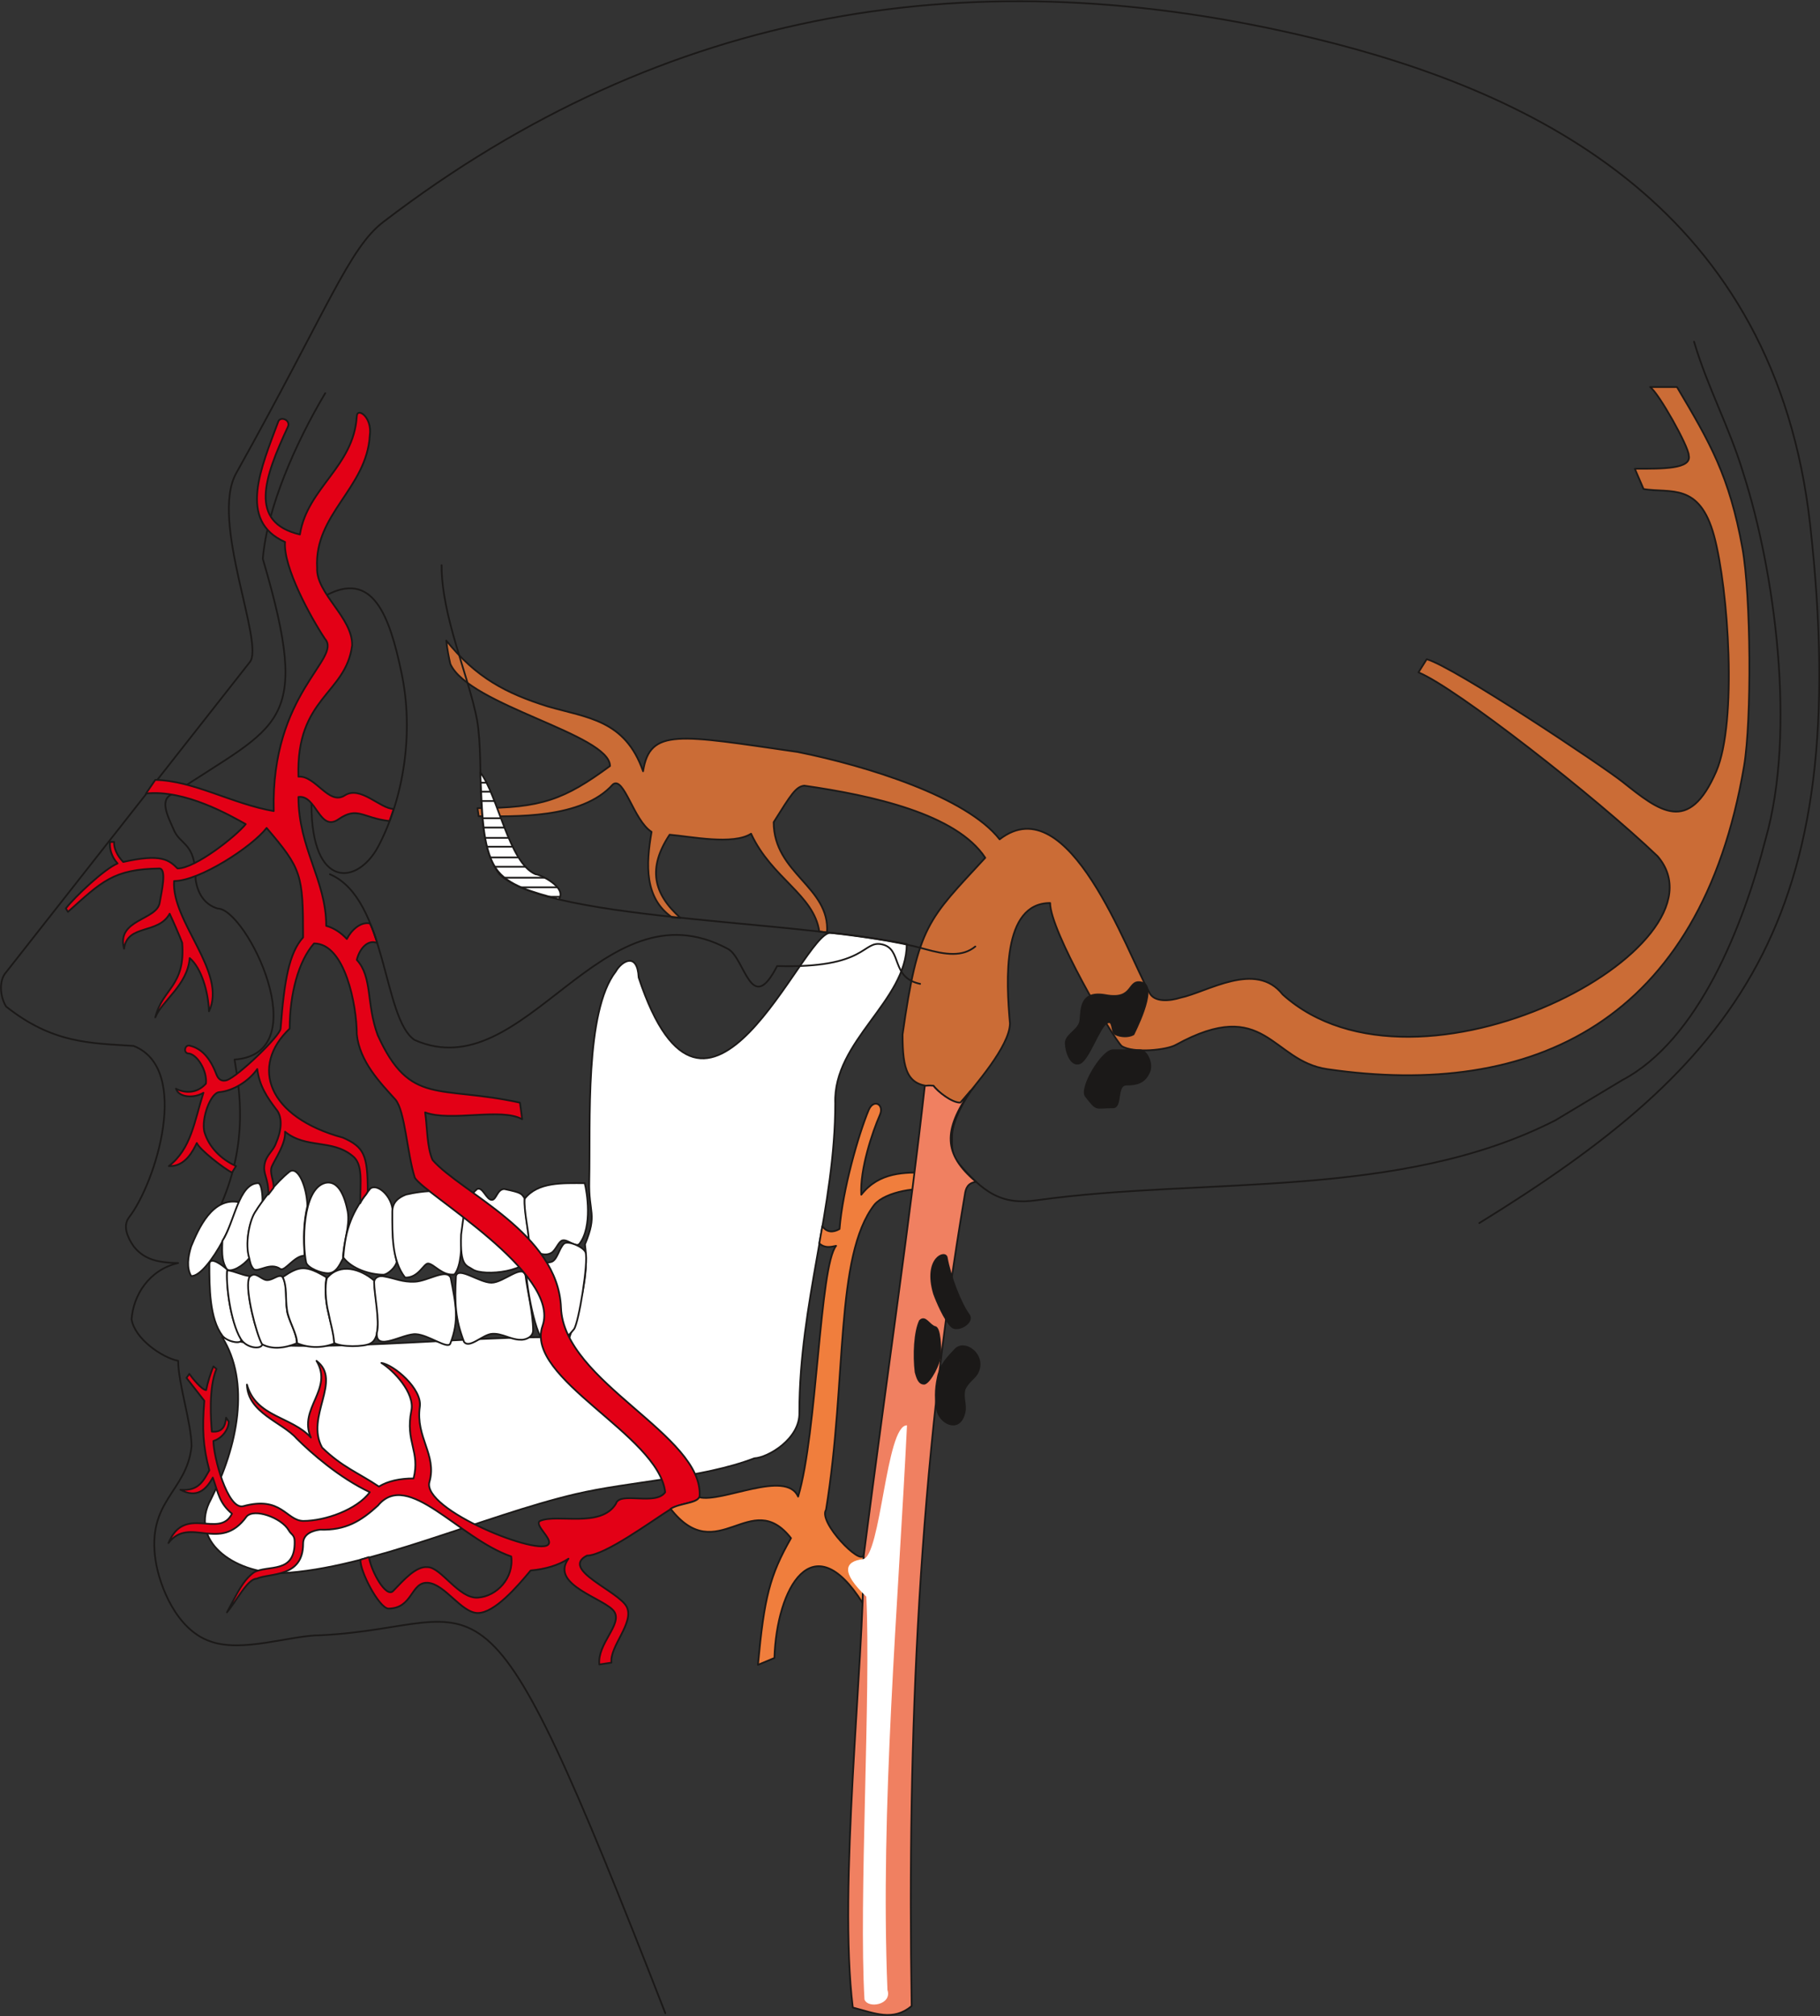 <svg xmlns="http://www.w3.org/2000/svg" xml:space="preserve" width="559.861" height="620.145" fill-rule="evenodd" stroke-linejoin="round" stroke-width="28.222" preserveAspectRatio="xMidYMid" version="1.2" viewBox="0 0 14813 16408"><rect x="0" y="0" width="14813" height="16408" fill="#333333" stroke="none"/><defs class="ClipPathGroup"><clipPath id="a" clipPathUnits="userSpaceOnUse"><path d="M0 0h14813v16408H0z"/></clipPath></defs><g class="SlideGroup"><g class="Slide" clip-path="url(#a)"><g class="Page"><g fill="none" class="com.sun.star.drawing.OpenBezierShape"><path d="M0 2h14816v16390H0z" class="BoundingBox"/><path stroke="#1B1918" stroke-linecap="round" stroke-width="14" d="M12040 9954c2075-1280 3056-2435 2693-5682-285-2553-2197-3513-4039-3960C7958-350 5420 47 3124 1803c-285 215-452 706-1202 2049-216 387 237 1393 110 1538L50 7912c-60 66-52 196 0 280 379 299 676 297 1037 320 472 185 180 1117-38 1397-49 66-16 155 38 233 73 92 167 135 363 137-241 56-366 267-379 458 26 160 249 312 379 338 0 182 109 510 109 695-38 374-368 440-292 934 33 208 170 556 439 652 265 99 653-48 907-48 1402-68 1270-858 2802 3076"/></g><g fill="none" class="com.sun.star.drawing.OpenBezierShape"><path d="M1339 3193h1317v6612H1339z" class="BoundingBox"/><path stroke="#1B1918" stroke-linecap="round" stroke-width="14" d="M2647 3200c-239 401-473 929-508 1348 406 1379 132 1334-730 1913-119 39-41 186 0 280 56 148 183 102 183 417 15 106 68 203 180 236 232 0 814 1181 137 1229 41 252 113 663-107 1174"/></g><g fill="none" class="com.sun.star.drawing.OpenBezierShape"><path d="M7741 2773h6759v7012H7741z" class="BoundingBox"/><path stroke="#1B1918" stroke-linecap="round" stroke-width="14" d="M13788 2781c109 370 289 698 401 1071 254 791 434 2097 180 2981-180 701-546 1631-1165 1957l-544 327c-1273 651-2853 460-4222 651-282 40-435-56-656-326-39-61-34-134-33-205 5-120 107-303 181-394"/></g><g class="com.sun.star.drawing.ClosedBezierShape"><path fill="none" d="M1660 7584h5729v5227H1660z" class="BoundingBox"/><path fill="#FFF" d="M1717 12201c-185 335 183 602 574 602 716-36 1643-467 2391-643 440-104 1026-127 1458-292 109-5 373-157 366-374 0-887 292-1676 292-2515-18-509 582-831 582-1296-145-28-453-79-623-91-226 0-1006 2033-1559 363-10-209-137-135-186-49-254 326-205 1228-216 1703-7 267 69 267-35 518 35 265-46 516-127 760-728-36-2353 170-2826-5 231 368 127 887-91 1319Z"/><path fill="none" stroke="#1B1918" stroke-linecap="round" stroke-width="14" d="M1717 12201c-185 335 183 602 574 602 716-36 1643-467 2391-643 440-104 1026-127 1458-292 109-5 373-157 366-374 0-887 292-1676 292-2515-18-509 582-831 582-1296-145-28-453-79-623-91-226 0-1006 2033-1559 363-10-209-137-135-186-49-254 326-205 1228-216 1703-7 267 69 267-35 518 35 265-46 516-127 760-728-36-2353 170-2826-5 231 368 127 887-91 1319Z"/></g><g class="com.sun.star.drawing.ClosedBezierShape"><path fill="none" d="M1523 9771h432v623h-432z" class="BoundingBox"/><path fill="#FFF" d="M1947 9784c-219-45-332 217-391 359-27 86-39 176 0 242 72 3 179-142 255-283 78-142 113-280 136-318Z"/><path fill="none" stroke="#1B1918" stroke-linecap="round" stroke-width="14" d="M1947 9784c-219-45-332 217-391 359-27 86-39 176 0 242 72 3 179-142 255-283 78-142 113-280 136-318Z"/></g><g class="com.sun.star.drawing.ClosedBezierShape"><path fill="none" d="M1801 9622h345v725h-345z" class="BoundingBox"/><path fill="#FFF" d="M2030 10237c-51 66-146 121-184 94-36-59-42-112-36-232 98-150 133-472 294-470 28 12 33 106 33 152-50 61-87 129-107 214-16 79-23 155 0 242Z"/><path fill="none" stroke="#1B1918" stroke-linecap="round" stroke-width="14" d="M2030 10237c-51 66-146 121-184 94-36-59-42-112-36-232 98-150 133-472 294-470 28 12 33 106 33 152-50 61-87 129-107 214-16 79-23 155 0 242Z"/></g><g class="com.sun.star.drawing.ClosedBezierShape"><path fill="none" d="M2007 9520h504v823h-504z" class="BoundingBox"/><path fill="#FFF" d="M2502 9814c-5-157-76-326-145-279-113 91-217 228-283 333-48 79-80 260-46 369 8 35 11 61 36 91 38 31 135-61 219 0 39 18 112-109 196-109-8-145-10-262 23-405Z"/><path fill="none" stroke="#1B1918" stroke-linecap="round" stroke-width="14" d="M2502 9814c-5-157-76-326-145-279-113 91-217 228-283 333-48 79-80 260-46 369 8 35 11 61 36 91 38 31 135-61 219 0 39 18 112-109 196-109-8-145-10-262 23-405Z"/></g><g class="com.sun.star.drawing.ClosedBezierShape"><path fill="none" d="M2467 9617h376v753h-376z" class="BoundingBox"/><path fill="#FFF" d="M2830 9860c-38-195-109-250-183-233-190 50-187 506-155 648 12 43 119 89 183 87 59-5 84-56 117-120 0-124 59-262 38-382Z"/><path fill="none" stroke="#1B1918" stroke-linecap="round" stroke-width="14" d="M2830 9860c-38-195-109-250-183-233-190 50-187 506-155 648 12 43 119 89 183 87 59-5 84-56 117-120 0-124 59-262 38-382Z"/></g><g class="com.sun.star.drawing.ClosedBezierShape"><path fill="none" d="M2787 9655h450v728h-450z" class="BoundingBox"/><path fill="#FFF" d="M3196 9857c-5-124-127-230-183-183-148 186-202 323-219 560 71 94 219 140 328 140 36-3 102-64 107-107-31-140-38-255-33-410Z"/><path fill="none" stroke="#1B1918" stroke-linecap="round" stroke-width="14" d="M3196 9857c-5-124-127-230-183-183-148 186-202 323-219 560 71 94 219 140 328 140 36-3 102-64 107-107-31-140-38-255-33-410Z"/></g><g class="com.sun.star.drawing.ClosedBezierShape"><path fill="none" d="M3186 9686h601v720h-601z" class="BoundingBox"/><path fill="#FFF" d="M3778 9768c-97-106-339-78-474-46-58 23-111 59-111 140 0 186-5 396 104 535 111 5 152-119 189-114 48 5 114 102 213 89 58-74 56-230 58-336 23-127 21-174 21-268Z"/><path fill="none" stroke="#1B1918" stroke-linecap="round" stroke-width="14" d="M3778 9768c-97-106-339-78-474-46-58 23-111 59-111 140 0 186-5 396 104 535 111 5 152-119 189-114 48 5 114 102 213 89 58-74 56-230 58-336 23-127 21-174 21-268Z"/></g><g class="com.sun.star.drawing.ClosedBezierShape"><path fill="none" d="M3745 9667h588v699h-588z" class="BoundingBox"/><path fill="#FFF" d="M4105 9677c-59 0-64 88-102 88-46 0-73-110-120-88-107 91-109 227-130 371-11 266 46 248 94 283 88 59 490 21 477-142-10-95-53-293-53-436-28-38-20-46-166-76Z"/><path fill="none" stroke="#1B1918" stroke-linecap="round" stroke-width="14" d="M4105 9677c-59 0-64 88-102 88-46 0-73-110-120-88-107 91-109 227-130 371-11 266 46 248 94 283 88 59 490 21 477-142-10-95-53-293-53-436-28-38-20-46-166-76Z"/></g><g class="com.sun.star.drawing.ClosedBezierShape"><path fill="none" d="M4262 9622h532v596h-532z" class="BoundingBox"/><path fill="#FFF" d="M4759 9629c-181 0-380-12-489 127-7 94 30 250 35 341 8 43 28 74 56 94 49 18 92 28 130 3 34-23 56-92 87-99 43-11 108 61 138 28 109-140 61-426 43-494Z"/><path fill="none" stroke="#1B1918" stroke-linecap="round" stroke-width="14" d="M4759 9629c-181 0-380-12-489 127-7 94 30 250 35 341 8 43 28 74 56 94 49 18 92 28 130 3 34-23 56-92 87-99 43-11 108 61 138 28 109-140 61-426 43-494Z"/></g><g class="com.sun.star.drawing.ClosedBezierShape"><path fill="none" d="M1697 10254h275v678h-275z" class="BoundingBox"/><path fill="#FFF" d="M1849 10332c-33-30-138-113-145-45 0 185 0 445 107 585 43 53 176 74 149 20-83-157-116-374-111-560Z"/><path fill="none" stroke="#1B1918" stroke-linecap="round" stroke-width="14" d="M1849 10332c-33-30-138-113-145-45 0 185 0 445 107 585 43 53 176 74 149 20-83-157-116-374-111-560Z"/></g><g class="com.sun.star.drawing.ClosedBezierShape"><path fill="none" d="M1840 10331h304v644h-304z" class="BoundingBox"/><path fill="#FFF" d="M2035 10386c-68-8-123-41-186-48-12 104 25 417 110 558 48 79 171 89 176 43-68-143-145-469-100-553Z"/><path fill="none" stroke="#1B1918" stroke-linecap="round" stroke-width="14" d="M2035 10386c-68-8-123-41-186-48-12 104 25 417 110 558 48 79 171 89 176 43-68-143-145-469-100-553Z"/></g><g class="com.sun.star.drawing.ClosedBezierShape"><path fill="none" d="M2011 10366h414v611h-414z" class="BoundingBox"/><path fill="#FFF" d="M2297 10390c-31-22-74 28-123 28-36 0-71-45-110-45-20 5-38 17-40 40-27 94 61 443 109 527 79 43 179 35 283-8 0-94-79-203-81-278-13-83 5-218-38-264Z"/><path fill="none" stroke="#1B1918" stroke-linecap="round" stroke-width="14" d="M2297 10390c-31-22-74 28-123 28-36 0-71-45-110-45-20 5-38 17-40 40-27 94 61 443 109 527 79 43 179 35 283-8 0-94-79-203-81-278-13-83 5-218-38-264Z"/></g><g class="com.sun.star.drawing.ClosedBezierShape"><path fill="none" d="M2294 10315h436v656h-436z" class="BoundingBox"/><path fill="#FFF" d="M2657 10395c-169-100-219-95-356-2 38 81 20 176 35 267 10 84 84 199 81 271 103 45 222 38 304 2 0-141-99-303-64-538Z"/><path fill="none" stroke="#1B1918" stroke-linecap="round" stroke-width="14" d="M2657 10395c-169-100-219-95-356-2 38 81 20 176 35 267 10 84 84 199 81 271 103 45 222 38 304 2 0-141-99-303-64-538Z"/></g><g class="com.sun.star.drawing.ClosedBezierShape"><path fill="none" d="M2643 10319h441v645h-441z" class="BoundingBox"/><path fill="#FFF" d="M3046 10422c-112-96-278-147-385-21-19 59-12 192 13 286 13 73 40 156 46 242 53 36 247 33 293 5 119-53 33-384 33-512Z"/><path fill="none" stroke="#1B1918" stroke-linecap="round" stroke-width="14" d="M3046 10422c-112-96-278-147-385-21-19 59-12 192 13 286 13 73 40 156 46 242 53 36 247 33 293 5 119-53 33-384 33-512Z"/></g><g class="com.sun.star.drawing.ClosedBezierShape"><path fill="none" d="M3038 10363h681v592h-681z" class="BoundingBox"/><path fill="#FFF" d="M3668 10398c-36-77-186 28-291 33-104 5-162-28-251-43-41-10-81 10-81 48 0 93 48 319 22 411-12 160 214 3 319 11 101 5 261 127 279 76 74-187 46-316 3-536Z"/><path fill="none" stroke="#1B1918" stroke-linecap="round" stroke-width="14" d="M3668 10398c-36-77-186 28-291 33-104 5-162-28-251-43-41-10-81 10-81 48 0 93 48 319 22 411-12 160 214 3 319 11 101 5 261 127 279 76 74-187 46-316 3-536Z"/></g><g class="com.sun.star.drawing.ClosedBezierShape"><path fill="none" d="M3699 10341h648v604h-648z" class="BoundingBox"/><path fill="#FFF" d="M4278 10385c-20-108-178 54-278 54-99 0-269-134-289-54-12 225-5 352 66 536 45 58 155-64 231-66 77-5 151 48 224 48 41 5 107-20 107-76 0-141-51-345-61-442Z"/><path fill="none" stroke="#1B1918" stroke-linecap="round" stroke-width="14" d="M4278 10385c-20-108-178 54-278 54-99 0-269-134-289-54-12 225-5 352 66 536 45 58 155-64 231-66 77-5 151 48 224 48 41 5 107-20 107-76 0-141-51-345-61-442Z"/></g><g class="com.sun.star.drawing.ClosedBezierShape"><path fill="none" d="M4276 10107h504v829h-504z" class="BoundingBox"/><path fill="#FFF" d="M4766 10192c-18-45-142-98-175-71-41 36-56 140-108 150-51 13-102-5-155-25-15-5-30 20-38 45-35 40 63 589 135 615 94 30 135 48 247-89 38-51 119-546 94-625Z"/><path fill="none" stroke="#1B1918" stroke-linecap="round" stroke-width="14" d="M4766 10192c-18-45-142-98-175-71-41 36-56 140-108 150-51 13-102-5-155-25-15-5-30 20-38 45-35 40 63 589 135 615 94 30 135 48 247-89 38-51 119-546 94-625Z"/></g><g class="com.sun.star.drawing.ClosedBezierShape"><path fill="none" d="M3624 3143h10623v5843H3624z" class="BoundingBox"/><path fill="#CB6C36" d="M13430 3150h219c269 454 426 721 533 1313 69 387 76 1395 13 1771-353 2084-1722 2711-3392 2467-457-66-503-599-1232-198-74 43-348 71-442 10-79-78-582-937-582-1164-393 0-358 636-327 979 0 185-292 513-402 650-73 0-182-91-218-137-218 0-254-137-254-422 127-894 208-933 673-1438-234-358-924-508-1473-587-69 8-107 71-249 297 0 419 460 526 434 898l-63-8c-43-300-387-433-555-796-145 94-490 23-663 8-180 272-134 480 89 678l-69-5c-226-158-213-429-167-696-147-94-224-457-315-386-254 284-803 259-1092 259l-10-66c520 0 706-69 1079-343-3-259-1148-493-1300-831-11-48-26-124-33-190 243 302 485 429 825 536 325 94 630 109 777 528 56-353 290-297 1259-157 566 114 1374 366 1643 711 564-437 1036 923 1217 1243 38 89 175 71 254 46 221-46 614-305 833-26 1097 988 3684-391 3051-1126-503-482-1641-1371-1946-1496l67-107c221 61 1432 869 1595 999 299 238 538 431 762-87 172-404 99-1483-18-1916-119-437-353-345-574-381l-71-165c226 0 465 3 439-109 0-71-246-511-315-556Z"/><path fill="none" stroke="#1B1918" stroke-linecap="round" stroke-width="14" d="M13430 3150h219c269 454 426 721 533 1313 69 387 76 1395 13 1771-353 2084-1722 2711-3392 2467-457-66-503-599-1232-198-74 43-348 71-442 10-79-78-582-937-582-1164-393 0-358 636-327 979 0 185-292 513-402 650-73 0-182-91-218-137-218 0-254-137-254-422 127-894 208-933 673-1438-234-358-924-508-1473-587-69 8-107 71-249 297 0 419 460 526 434 898l-63-8c-43-300-387-433-555-796-145 94-490 23-663 8-180 272-134 480 89 678l-69-5c-226-158-213-429-167-696-147-94-224-457-315-386-254 284-803 259-1092 259l-10-66c520 0 706-69 1079-343-3-259-1148-493-1300-831-11-48-26-124-33-190 243 302 485 429 825 536 325 94 630 109 777 528 56-353 290-297 1259-157 566 114 1374 366 1643 711 564-437 1036 923 1217 1243 38 89 175 71 254 46 221-46 614-305 833-26 1097 988 3684-391 3051-1126-503-482-1641-1371-1946-1496l67-107c221 61 1432 869 1595 999 299 238 538 431 762-87 172-404 99-1483-18-1916-119-437-353-345-574-381l-71-165c226 0 465 3 439-109 0-71-246-511-315-556Z"/></g><g fill="none" class="com.sun.star.drawing.OpenBezierShape"><path d="M3587 4593h4359v3179H3587z" class="BoundingBox"/><path stroke="#1B1918" stroke-linecap="round" stroke-width="14" d="M3594 4600c0 419 220 897 289 1260 64 384-33 976 183 1256 422 399 2599 366 3460 607 171 48 308 66 412-20"/></g><g fill="none" class="com.sun.star.drawing.OpenBezierShape"><path d="M2527 4781h793v2333h-793z" class="BoundingBox"/><path stroke="#1B1918" stroke-linecap="round" stroke-width="14" d="M2644 4851c387-215 525 150 624 626 102 482 18 1018-189 1411-168 317-544 353-544-341"/></g><g class="com.sun.star.drawing.ClosedBezierShape"><path fill="none" d="M529 3352h5174v10202H529z" class="BoundingBox"/><path fill="#E30016" d="M5694 12180c35-503-1105-930-1128-1537s-811-935-1045-1202c-48-106-43-274-61-388 208 79 622-41 790 56l-18-135c-663-145-894 31-1158-550-94-256-41-472-170-612 23-96 94-170 167-137-17-53-35-112-61-160-78-15-152 58-187 127-44-48-102-89-168-107 0-373-226-630-226-1049 147-20 170 290 327 181 155-107 194-10 414 15 11-33 28-76 33-99-109 0-269-193-398-109-130 83-237-165-376-153-21-647 386-670 437-1069 5-226-295-422-285-630-25-439 404-648 429-1079 21-150-104-231-106-155-26 414-402 579-463 962-421-99-289-465-99-874 28-55-55-91-76-48-139 376-335 810 54 983-16 203 208 612 325 788 142 162-442 439-417 1402-340-59-649-247-964-254l-76 111c318-35 690 181 812 249-72 92-408 361-555 361-71-71-135-122-442-53-48-49-79-115-74-163h-33c-7 48 10 120 61 175-109 46-348 272-421 366l17 28c275-246 369-348 747-353 58 8 15 191 0 277-20 145-356 135-290 376 26-203 277-114 371-285 33 71 82 183 102 237 28 355-163 373-219 607 56-138 262-262 280-483 96 81 152 277 157 434 151-317-307-729-284-1061 206 0 633-277 753-432 284 333 297 376 297 891-114 127-153 348-183 742-5 61-345 387-437 420-44 13-69-7-85-46-53-139-124-215-223-236-36-2-46 56-10 64 73 0 160 142 147 246-79 89-183 74-244 41 26 76 153 78 224 33-74 231-99 457-282 597 137 7 200-132 228-188 21 53 221 208 286 241l33-53c-123-56-222-155-258-280-25-109 51-317 122-322 113-10 240-89 309-188 17 137 81 231 152 325 61 68 41 188 0 279-23 66-76 92-92 168-17 84 31 109 31 249l41-54c7-55-36-121-13-175 28-63 114-185 107-282 170 140 381 59 548 196 89 66 64 216 64 386 25-56 48-61 61-97 0-297-31-360-201-436-617-168-757-582-434-888 0-282 71-549 198-693 254 0 348 508 348 739 23 224 193 397 315 532 78 94 94 434 157 635 76 134 1190 777 1040 1206-151 429 945 887 998 1354-78 114-371-10-401 94-122 201-480 79-618 140-49 30 95 139 72 185-51 119-1043-279-971-505 61-219-115-361-79-610 20-147-214-343-313-356 97 59 275 244 244 389-51 254 74 330 18 551-112 0-208 21-282 66-170-114-297-157-462-317-140-252 167-546-46-706 140 233-150 386-46 624-155-172-447-165-520-431 5 231 289 307 404 439 119 119 348 320 596 437-106 142-363 234-543 234-140-5-175-206-488-120-127 31-242-404-242-531 74-22 125-99 125-157l-22-33c-6 63-24 122-116 114-7-91-28-355 38-510l-25-21c-25 61-46 127-59 193-35 0-114-99-137-132l-23 33 145 186c-18 226-12 368 41 566-43 71-79 173-236 158 134 71 208 2 264-99 46 129 51 205 156 294-103 208-385-79-517 239 173-226 419 86 636-216 61-69 282 8 343 112 18 35 48 35 48 91 5 270-218 186-332 252-89 66-130 160-219 325 76-89 168-274 241-274 110-49 379-6 379-285 0-84 84-107 137-114 211 7 335-71 472-196 244-297 658 267 1085 414 23 175-117 325-272 335-155 11-299-248-409-248-94-11-198 109-279 193-58 63-180-158-198-275-23 8-43 13-69 21-7 91 150 391 226 398 201 0 181-216 320-210 140 7 275 246 409 246 135 0 318-211 430-346 117-10 229-43 308-96-158 216 305 325 373 432 66 104-139 259-122 429l99-15c-17-132 186-323 125-452-64-130-546-305-325-419 145 0 528-282 675-374 79-56 242-56 242-106Z"/><path fill="none" stroke="#1B1918" stroke-linecap="round" stroke-width="14" d="M5694 12180c35-503-1105-930-1128-1537s-811-935-1045-1202c-48-106-43-274-61-388 208 79 622-41 790 56l-18-135c-663-145-894 31-1158-550-94-256-41-472-170-612 23-96 94-170 167-137-17-53-35-112-61-160-78-15-152 58-187 127-44-48-102-89-168-107 0-373-226-630-226-1049 147-20 170 290 327 181 155-107 194-10 414 15 11-33 28-76 33-99-109 0-269-193-398-109-130 83-237-165-376-153-21-647 386-670 437-1069 5-226-295-422-285-630-25-439 404-648 429-1079 21-150-104-231-106-155-26 414-402 579-463 962-421-99-289-465-99-874 28-55-55-91-76-48-139 376-335 810 54 983-16 203 208 612 325 788 142 162-442 439-417 1402-340-59-649-247-964-254l-76 111c318-35 690 181 812 249-72 92-408 361-555 361-71-71-135-122-442-53-48-49-79-115-74-163h-33c-7 48 10 120 61 175-109 46-348 272-421 366l17 28c275-246 369-348 747-353 58 8 15 191 0 277-20 145-356 135-290 376 26-203 277-114 371-285 33 71 82 183 102 237 28 355-163 373-219 607 56-138 262-262 280-483 96 81 152 277 157 434 151-317-307-729-284-1061 206 0 633-277 753-432 284 333 297 376 297 891-114 127-153 348-183 742-5 61-345 387-437 420-44 13-69-7-85-46-53-139-124-215-223-236-36-2-46 56-10 64 73 0 160 142 147 246-79 89-183 74-244 41 26 76 153 78 224 33-74 231-99 457-282 597 137 7 200-132 228-188 21 53 221 208 286 241l33-53c-123-56-222-155-258-280-25-109 51-317 122-322 113-10 240-89 309-188 17 137 81 231 152 325 61 68 41 188 0 279-23 66-76 92-92 168-17 84 31 109 31 249l41-54c7-55-36-121-13-175 28-63 114-185 107-282 170 140 381 59 548 196 89 66 64 216 64 386 25-56 48-61 61-97 0-297-31-360-201-436-617-168-757-582-434-888 0-282 71-549 198-693 254 0 348 508 348 739 23 224 193 397 315 532 78 94 94 434 157 635 76 134 1190 777 1040 1206-151 429 945 887 998 1354-78 114-371-10-401 94-122 201-480 79-618 140-49 30 95 139 72 185-51 119-1043-279-971-505 61-219-115-361-79-610 20-147-214-343-313-356 97 59 275 244 244 389-51 254 74 330 18 551-112 0-208 21-282 66-170-114-297-157-462-317-140-252 167-546-46-706 140 233-150 386-46 624-155-172-447-165-520-431 5 231 289 307 404 439 119 119 348 320 596 437-106 142-363 234-543 234-140-5-175-206-488-120-127 31-242-404-242-531 74-22 125-99 125-157l-22-33c-6 63-24 122-116 114-7-91-28-355 38-510l-25-21c-25 61-46 127-59 193-35 0-114-99-137-132l-23 33 145 186c-18 226-12 368 41 566-43 71-79 173-236 158 134 71 208 2 264-99 46 129 51 205 156 294-103 208-385-79-517 239 173-226 419 86 636-216 61-69 282 8 343 112 18 35 48 35 48 91 5 270-218 186-332 252-89 66-130 160-219 325 76-89 168-274 241-274 110-49 379-6 379-285 0-84 84-107 137-114 211 7 335-71 472-196 244-297 658 267 1085 414 23 175-117 325-272 335-155 11-299-248-409-248-94-11-198 109-279 193-58 63-180-158-198-275-23 8-43 13-69 21-7 91 150 391 226 398 201 0 181-216 320-210 140 7 275 246 409 246 135 0 318-211 430-346 117-10 229-43 308-96-158 216 305 325 373 432 66 104-139 259-122 429l99-15c-17-132 186-323 125-452-64-130-546-305-325-419 145 0 528-282 675-374 79-56 242-56 242-106Z"/></g><g class="com.sun.star.drawing.ClosedBezierShape"><path fill="none" d="M5451 8974h2200v4583H5451z" class="BoundingBox"/><path fill="#F07E3D" d="m7028 12655-7 391c-407-650-700-122-718 447l-134 56c51-549 96-727 269-1031-328-419-599 249-980-239 73-46 208-43 233-94 183 48 706-229 805-5 156-523 174-1876 309-2041-41 8-89 23-137-20l25-140c36 51 86 54 140 23 25-317 152-764 238-970 41-93 130-43 89 45-58 133-162 435-150 646 148-188 354-181 534-181 107 0 129 173 56 148-112-36-391 5-483 114-325 419-221 1422-394 2483-66 101 287 462 305 368Z"/><path fill="none" stroke="#1B1918" stroke-linecap="round" stroke-width="14" d="m7028 12655-7 391c-407-650-700-122-718 447l-134 56c51-549 96-727 269-1031-328-419-599 249-980-239 73-46 208-43 233-94 183 48 706-229 805-5 156-523 174-1876 309-2041-41 8-89 23-137-20l25-140c36 51 86 54 140 23 25-317 152-764 238-970 41-93 130-43 89 45-58 133-162 435-150 646 148-188 354-181 534-181 107 0 129 173 56 148-112-36-391 5-483 114-325 419-221 1422-394 2483-66 101 287 462 305 368Z"/></g><g class="com.sun.star.drawing.ClosedBezierShape"><path fill="none" d="M6896 8827h1057v7580H6896z" class="BoundingBox"/><path fill="#F08061" d="M7030 12659c0 895-209 2701-89 3679 178 46 327 115 479-12-36-2209 58-4398 433-6604 7-51 23-94 91-104-270-229-265-419-46-739l-81 94c-66 5-189-92-219-137-43-4-46 0-71 0-120 1082-295 2261-497 3823Z"/><path fill="none" stroke="#1B1918" stroke-linecap="round" stroke-width="14" d="M7030 12659c0 895-209 2701-89 3679 178 46 327 115 479-12-36-2209 58-4398 433-6604 7-51 23-94 91-104-270-229-265-419-46-739l-81 94c-66 5-189-92-219-137-43-4-46 0-71 0-120 1082-295 2261-497 3823Z"/></g><g class="com.sun.star.drawing.ClosedBezierShape"><path fill="none" d="M7572 10205h331v613h-331z" class="BoundingBox"/><path fill="#1B1918" d="M7706 10236c25 143 110 371 181 466 41 64-96 140-142 94-57-55-121-206-143-267-86-291 96-358 104-293Z"/><path fill="none" stroke="#1B1918" stroke-linecap="round" stroke-width="14" d="M7706 10236c25 143 110 371 181 466 41 64-96 140-142 94-57-55-121-206-143-267-86-291 96-358 104-293Z"/></g><g class="com.sun.star.drawing.ClosedBezierShape"><path fill="none" d="M7436 10729h227v541h-227z" class="BoundingBox"/><path fill="#1B1918" d="M7611 10800c41 7 43 173 43 219-2 74-84 231-130 242-42 2-57-39-72-94-17-138-8-329 35-418 45-45 75 38 124 51Z"/><path fill="none" stroke="#1B1918" stroke-linecap="round" stroke-width="14" d="M7611 10800c41 7 43 173 43 219-2 74-84 231-130 242-42 2-57-39-72-94-17-138-8-329 35-418 45-45 75 38 124 51Z"/></g><g class="com.sun.star.drawing.ClosedBezierShape"><path fill="none" d="M7609 10948h372v654h-372z" class="BoundingBox"/><path fill="#1B1918" d="M7777 10980c-58 63-125 124-145 233-20 95-22 184 0 278 35 102 184 168 219 0 13-61-18-117 0-185 31-67 90-95 108-141 63-137-103-263-182-185Z"/><path fill="none" stroke="#1B1918" stroke-linecap="round" stroke-width="14" d="M7777 10980c-58 63-125 124-145 233-20 95-22 184 0 278 35 102 184 168 219 0 13-61-18-117 0-185 31-67 90-95 108-141 63-137-103-263-182-185Z"/></g><g class="com.sun.star.drawing.ClosedBezierShape"><path fill="none" d="M3902 6279h668v1047h-668z" class="BoundingBox"/><path fill="#FFF" d="M3909 6286c144 187 232 737 450 829 36 0 260 109 189 203-199-54-420-109-512-252-117-175-112-496-127-780Z"/><path fill="none" stroke="#1B1918" stroke-linecap="round" stroke-width="14" d="M3909 6286c144 187 232 737 450 829 36 0 260 109 189 203-199-54-420-109-512-252-117-175-112-496-127-780Z"/></g><g class="com.sun.star.drawing.ClosedBezierShape"><path fill="none" d="M8821 8540h549v484h-549z" class="BoundingBox"/><path fill="#1B1918" d="M9168 8827c90 0 146-20 182-95 38-71-18-185-71-185h-220c-89 0-272 308-222 374 97 122 69 91 222 91 74 0 21-185 109-185Z"/><path fill="none" stroke="#1B1918" stroke-linecap="round" stroke-width="14" d="M9168 8827c90 0 146-20 182-95 38-71-18-185-71-185h-220c-89 0-272 308-222 374 97 122 69 91 222 91 74 0 21-185 109-185Z"/></g><g class="com.sun.star.drawing.ClosedBezierShape"><path fill="none" d="M8667 7985h682v680h-682z" class="BoundingBox"/><path fill="#1B1918" d="M9299 7998c-129-37-61 145-300 101-237-43-188 161-211 227-23 64-114 99-114 163s40 191 114 164c73-31 157-291 218-327 62-38 34 77 75 92 38 18 99 25 145 0-5 5 200-380 73-420Z"/><path fill="none" stroke="#1B1918" stroke-linecap="round" stroke-width="14" d="M9299 7998c-129-37-61 145-300 101-237-43-188 161-211 227-23 64-114 99-114 163s40 191 114 164c73-31 157-291 218-327 62-38 34 77 75 92 38 18 99 25 145 0-5 5 200-380 73-420Z"/></g><g fill="none" class="com.sun.star.drawing.OpenBezierShape"><path d="M2678 7108h4819v1426H2678z" class="BoundingBox"/><path stroke="#1B1918" stroke-linecap="round" stroke-width="14" d="M2685 7115c467 200 429 1177 690 1349 905 399 1512-1299 2549-742 140 73 188 557 401 140 742 21 691-214 856-176s66 270 308 321"/></g><g fill="none" class="com.sun.star.drawing.PolyLineShape"><path d="M3905 6363h656v943h-656z" class="BoundingBox"/><path stroke="#1B1918" stroke-linecap="round" stroke-width="14" d="M3912 6370h48m-48 73h78m-76 76h109m-96 140h147m-142 76h170m-157 84h193m-173 72h203m-180 87h226m-188 76h252m-179 89h329m-180 78h287m-79 77h97"/></g><g class="com.sun.star.drawing.ClosedBezierShape"><path fill="none" d="M6903 11599h481v4716h-481z" class="BoundingBox"/><path fill="#FFF" d="M7382 11600c-171-7-212 1071-359 1089s-183 104 28 305c38 782-62 2475-15 3278 27 78 227 43 187-77-60-1478 88-3135 159-4595Z"/></g></g></g></g></svg>
